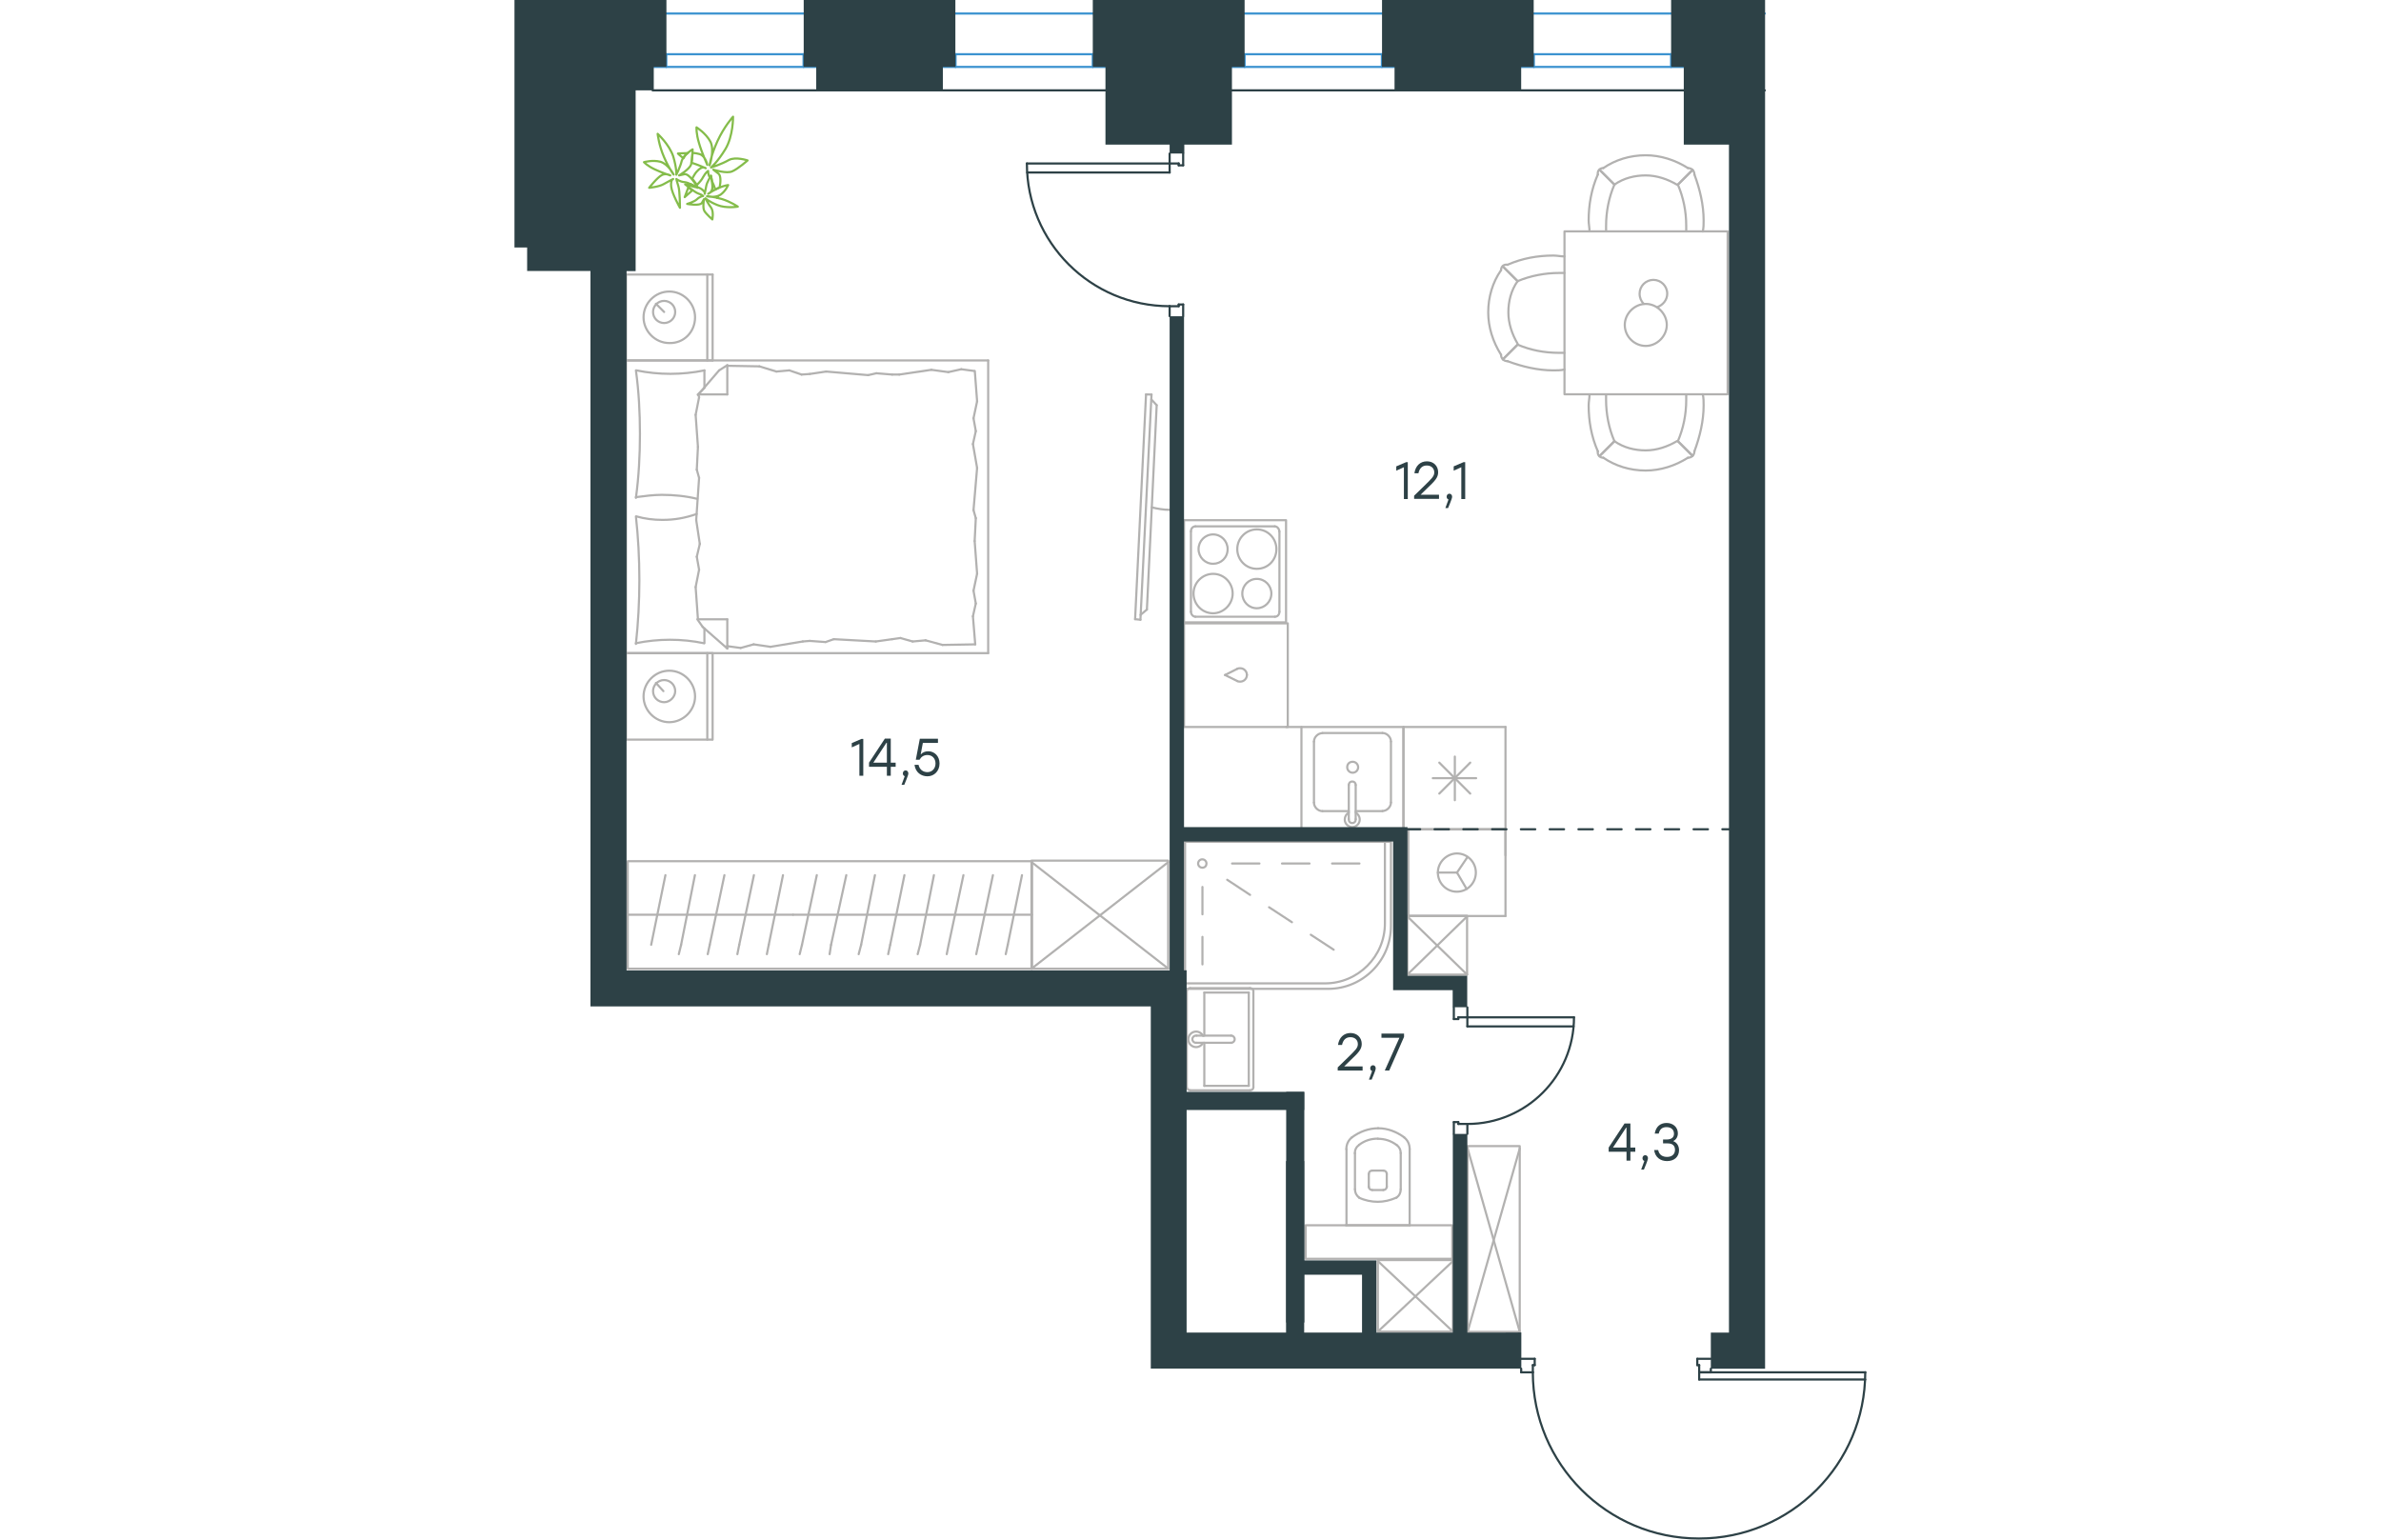 <?xml version="1.0" encoding="utf-8"?>
<!-- Generator: Adobe Illustrator 26.5.0, SVG Export Plug-In . SVG Version: 6.00 Build 0)  -->
<svg version="1.1" id="Слой_1" xmlns="http://www.w3.org/2000/svg" xmlns:xlink="http://www.w3.org/1999/xlink" x="0px" y="0px"
	 viewBox="0 0 939.6 1070" style="enable-background:new 0 0 939.6 1070;" xml:space="preserve" width="883" height="571">
<style type="text/css">
	.st0{fill:none;stroke:#B2B1B0;stroke-width:1.5;stroke-linecap:round;stroke-linejoin:round;stroke-miterlimit:22.926;}
	.st1{fill:none;stroke:#2D4146;stroke-width:1.5;stroke-linecap:round;stroke-linejoin:round;stroke-miterlimit:22.926;}
	.st2{fill:none;stroke:#3C93D0;stroke-width:1.5;stroke-linecap:round;stroke-linejoin:round;stroke-miterlimit:22.926;}
	.st3{fill-rule:evenodd;clip-rule:evenodd;fill:#2D4146;}
	.st4{enable-background:new    ;}
	.st5{fill:#2D4146;}
	
		.st6{fill:none;stroke:#2D4146;stroke-width:1.5;stroke-linecap:round;stroke-linejoin:round;stroke-miterlimit:22.926;stroke-dasharray:10;}
	.st7{fill:none;stroke:#84BC4A;stroke-width:1.5;stroke-linecap:round;stroke-linejoin:round;stroke-miterlimit:22.926;}
</style>
<g>
	<line class="st0" x1="688.7" y1="505.2" x2="688.7" y2="576.3"/>
	<line class="st0" x1="653.5" y1="525.8" x2="653.5" y2="556.1"/>
	<line class="st0" x1="642.7" y1="551.5" x2="664.2" y2="530"/>
	<line class="st0" x1="642.7" y1="530" x2="664.2" y2="551.5"/>
	<line class="st0" x1="638.2" y1="540.8" x2="668.3" y2="540.8"/>
	<line class="st0" x1="688.7" y1="576.3" x2="617.8" y2="576.3"/>
	<line class="st0" x1="617.8" y1="505.2" x2="617.8" y2="576.3"/>
	<line class="st0" x1="688.7" y1="505.2" x2="617.8" y2="505.2"/>
</g>
<g>
	<rect x="546.9" y="505.2" class="st0" width="70.9" height="71"/>
	<line class="st0" x1="579.8" y1="545.5" x2="579.8" y2="569.3"/>
	<line class="st0" x1="584.6" y1="563.7" x2="603.2" y2="563.7"/>
	<line class="st0" x1="603.2" y1="509.4" x2="561.5" y2="509.4"/>
	<line class="st0" x1="561.5" y1="563.7" x2="579.8" y2="563.7"/>
	<line class="st0" x1="555.6" y1="515.4" x2="555.6" y2="557.7"/>
	<line class="st0" x1="584.6" y1="569.3" x2="584.6" y2="545.5"/>
	<line class="st0" x1="609.1" y1="557.7" x2="609.1" y2="515.4"/>
	<path class="st0" d="M579.8,545.5L579.8,545.5c0-1.4,1-2.4,2.4-2.4s2.4,1,2.4,2.4"/>
	<path class="st0" d="M609.1,557.7c0,3.1-2.8,5.9-5.9,5.9"/>
	<path class="st0" d="M584.6,564.7c1.7,1,2.8,2.8,2.8,4.9c0,2.8-2.4,5.2-5.2,5.2s-5.2-2.4-5.2-5.2c0-2.1,1-3.8,2.8-4.9"/>
	<path class="st0" d="M555.6,515.4c0-3.1,2.8-5.9,5.9-5.9"/>
	<path class="st0" d="M561.5,563.7c-3.1,0-5.9-2.8-5.9-5.9"/>
	<path class="st0" d="M603.2,509.4c3.1,0,5.9,2.8,5.9,5.9"/>
	<path class="st0" d="M584.6,569.3v0.3c0,1.4-1,2.4-2.4,2.4s-2.4-1-2.4-2.4v-0.3"/>
	<path class="st0" d="M578.7,533.2c0,2.1,1.7,3.8,3.8,3.8s3.8-1.7,3.8-3.8s-1.7-3.8-3.8-3.8C580.1,529.4,578.7,531.1,578.7,533.2z"
		/>
</g>
<g>
	<path class="st0" d="M495.6,381.6c0-5.6-4.5-10.2-10.1-10.2s-10.1,4.6-10.1,10.2s4.5,10.2,10.1,10.2
		C491,391.8,495.6,387.6,495.6,381.6z"/>
	<path class="st0" d="M499.1,412.5c0-7.4-5.9-13.7-13.6-13.7c-7.3,0-13.6,6-13.6,13.7c0,7.4,5.9,13.7,13.6,13.7
		C492.8,426.2,499.1,419.9,499.1,412.5z"/>
	<path class="st0" d="M526,412.5c0-5.6-4.5-10.2-10.1-10.2c-5.6,0-10.1,4.6-10.1,10.2s4.5,10.2,10.1,10.2
		C521.4,422.7,526,418.1,526,412.5z"/>
	<path class="st0" d="M529.5,381.6c0-7.4-5.9-13.7-13.6-13.7c-7.3,0-13.6,6-13.6,13.7c0,7.4,5.9,13.7,13.6,13.7
		S529.5,389.3,529.5,381.6z"/>
	<line class="st0" x1="470.1" y1="425.1" x2="470.1" y2="369.3"/>
	<line class="st0" x1="528.4" y1="428.6" x2="473.2" y2="428.6"/>
	<line class="st0" x1="531.6" y1="369.3" x2="531.6" y2="425.1"/>
	<line class="st0" x1="473.2" y1="365.8" x2="528.4" y2="365.8"/>
	<path class="st0" d="M531.6,425.1L531.6,425.1c0,2.1-1.4,3.5-3.1,3.5"/>
	<path class="st0" d="M470.1,369.3L470.1,369.3c0-2.1,1.4-3.5,3.1-3.5"/>
	<path class="st0" d="M473.2,428.6L473.2,428.6c-1.7,0-3.1-1.8-3.1-3.5"/>
	<path class="st0" d="M528.4,365.8L528.4,365.8c1.7,0,3.1,1.8,3.1,3.5"/>
	<rect x="465.3" y="361.5" class="st0" width="70.9" height="71"/>
</g>
<g>
	<rect x="465.3" y="433.2" class="st0" width="72.1" height="72"/>
	<line class="st0" x1="493.8" y1="469.1" x2="502.3" y2="473.3"/>
	<line class="st0" x1="502.3" y1="464.8" x2="493.8" y2="469.1"/>
	<path class="st0" d="M502.3,464.8c0.7-0.4,1.4-0.4,2.1-0.4c2.5,0,4.6,2.1,4.6,4.6"/>
	<path class="st0" d="M502.3,473.3c0.7,0.4,1.4,0.4,2.1,0.4c2.5,0,4.6-2.1,4.6-4.6"/>
</g>
<line class="st0" x1="546.9" y1="505.2" x2="536.3" y2="505.2"/>
<g>
	<rect x="729.7" y="160.8" class="st0" width="113.4" height="113.2"/>
	<path class="st0" d="M764.4,128.3c6.4-4.5,14.1-6.4,21.7-6.4c7.7,0,15.3,2.6,21.7,6.4"/>
	<path class="st0" d="M747.1,160.8c0-2.6-0.6-5.1-0.6-7.7c0-10.8,1.9-21.7,6.4-31.9"/>
	<path class="st0" d="M820,121.3c3.8,10.2,6.4,21.1,6.4,31.9c0,2.6,0,5.1-0.6,7.7"/>
	<path class="st0" d="M758.6,160.8c0-1.3,0-2.6,0-3.8c0-9.6,1.9-19.8,5.8-28.7"/>
	<path class="st0" d="M808.5,128.3c3.8,8.9,5.8,18.5,5.8,28.7c0,1.3,0,2.6,0,3.8"/>
	<path class="st0" d="M756.7,116.8c8.3-5.7,18.5-8.9,29.4-8.9c10.2,0,20.4,3.2,29.4,8.9"/>
	<line class="st0" x1="764.4" y1="128.3" x2="754.2" y2="118.1"/>
	<line class="st0" x1="808.5" y1="128.3" x2="818.7" y2="118.1"/>
	<line class="st0" x1="764.4" y1="128.3" x2="754.2" y2="118.1"/>
	<line class="st0" x1="808.5" y1="128.3" x2="818.7" y2="118.1"/>
	<path class="st0" d="M815.5,116.8c2.6,0,4.5,1.9,4.5,4.5"/>
	<path class="st0" d="M752.9,121.3c-0.5-2.6,1.3-4.5,3.8-4.5"/>
	<path class="st0" d="M764.4,306.6c6.4,4.5,14.1,6.4,21.7,6.4c7.7,0,15.3-2.6,21.7-6.4"/>
	<path class="st0" d="M747.1,274.1c0,2.6-0.6,5.1-0.6,7.7c0,10.8,1.9,21.7,6.4,31.9"/>
	<path class="st0" d="M820,313.6c3.8-10.2,6.4-21.1,6.4-31.9c0-2.6,0-5.1-0.6-7.7"/>
	<path class="st0" d="M758.6,274.1c0,1.3,0,2.6,0,3.8c0,9.6,1.9,19.8,5.8,28.7"/>
	<path class="st0" d="M808.5,306.6c3.8-8.9,5.8-18.5,5.8-28.7c0-1.3,0-2.6,0-3.8"/>
	<path class="st0" d="M756.7,318.1c8.3,5.7,18.5,8.9,29.4,8.9c10.2,0,20.4-3.2,29.4-8.9"/>
	<line class="st0" x1="764.4" y1="306.6" x2="754.2" y2="316.8"/>
	<line class="st0" x1="808.5" y1="306.6" x2="818.7" y2="316.8"/>
	<line class="st0" x1="764.4" y1="306.6" x2="754.2" y2="316.8"/>
	<line class="st0" x1="808.5" y1="306.6" x2="818.7" y2="316.8"/>
	<path class="st0" d="M815.5,318.1c2.6,0,4.5-1.9,4.5-4.5"/>
	<path class="st0" d="M752.9,313.6c-0.5,2.6,1.3,4.5,3.8,4.5"/>
	<path class="st0" d="M697.1,195.4c-4.5,6.4-6.4,14-6.4,21.7s2.6,15.3,6.4,21.7"/>
	<path class="st0" d="M729.7,178.2c-2.6,0-5.1-0.6-7.7-0.6c-10.9,0-21.7,1.9-31.9,6.4"/>
	<path class="st0" d="M690.1,251c10.2,3.8,21.1,6.4,31.9,6.4c2.6,0,5.1,0,7.7-0.6"/>
	<path class="st0" d="M729.7,189.7c-1.3,0-2.6,0-3.8,0c-9.6,0-19.8,1.9-28.8,5.7"/>
	<path class="st0" d="M697.1,239.5c8.9,3.8,18.5,5.7,28.8,5.7c1.3,0,2.6,0,3.8,0"/>
	<path class="st0" d="M685.6,187.8c-5.8,8.3-8.9,18.5-8.9,29.3c0,10.2,3.2,20.4,8.9,29.4"/>
	<line class="st0" x1="697.1" y1="195.4" x2="686.9" y2="185.2"/>
	<line class="st0" x1="697.1" y1="239.5" x2="686.9" y2="249.7"/>
	<line class="st0" x1="697.1" y1="195.4" x2="686.9" y2="185.2"/>
	<line class="st0" x1="697.1" y1="239.5" x2="686.9" y2="249.7"/>
	<path class="st0" d="M685.6,246.5c0,2.6,1.9,4.5,4.5,4.5"/>
	<path class="st0" d="M690.1,184c-2.6-0.5-4.5,1.3-4.5,3.8"/>
	<path class="st0" d="M786.2,240.4c7.8,0,14.6-6.8,14.6-14.6s-6.8-14.6-14.6-14.6s-14.6,6.8-14.6,14.6
		C771.6,234,778.4,240.4,786.2,240.4z"/>
	<path class="st0" d="M784.8,211.2c-1.8-1.8-2.9-4.3-2.9-7.1c0-5.3,4.3-9.6,9.6-9.6s9.6,4.3,9.6,9.6c0,4.3-2.9,7.8-6.8,9.3"/>
</g>
<g>
	<line class="st0" x1="621.2" y1="576.3" x2="621.2" y2="636.6"/>
	<g>
		<line class="st0" x1="688.7" y1="636.6" x2="621.2" y2="636.6"/>
		<line class="st0" x1="688.7" y1="594.4" x2="688.7" y2="576.3"/>
		<line class="st0" x1="688.7" y1="636.6" x2="688.7" y2="576.3"/>
		<line class="st0" x1="655" y1="606.4" x2="662.3" y2="595.6"/>
		<line class="st0" x1="655" y1="606.4" x2="641.7" y2="606.4"/>
		<line class="st0" x1="655" y1="606.4" x2="661.7" y2="617.8"/>
		<path class="st0" d="M641.7,606.4c0,7.3,5.9,13.3,13.2,13.3s13.2-6,13.2-13.3s-5.9-13.3-13.2-13.3
			C647.9,593.2,641.7,599.1,641.7,606.4z"/>
		<line class="st0" x1="688.7" y1="576.3" x2="621.1" y2="576.3"/>
	</g>
</g>
<g>
	<rect x="620.5" y="636.4" class="st0" width="41.5" height="40.9"/>
	<line class="st0" x1="620.5" y1="677.3" x2="662" y2="636.9"/>
	<line class="st0" x1="620.5" y1="636.9" x2="662" y2="677.3"/>
</g>
<g>
	<rect x="600" y="875.7" class="st0" width="52.2" height="49.7"/>
	<line class="st0" x1="600" y1="925.4" x2="652.2" y2="876.4"/>
	<line class="st0" x1="600" y1="876.4" x2="652.2" y2="925.4"/>
</g>
<g>
	<line class="st0" x1="577.8" y1="851.5" x2="622.1" y2="851.5"/>
	<g>
		<line class="st0" x1="578.2" y1="798.6" x2="578.2" y2="851.5"/>
		<line class="st0" x1="615.9" y1="826.5" x2="615.9" y2="801.4"/>
		<line class="st0" x1="584.1" y1="801.4" x2="584.1" y2="826.5"/>
		<line class="st0" x1="606.2" y1="825" x2="606.2" y2="815.9"/>
		<line class="st0" x1="593.7" y1="815.9" x2="593.7" y2="825"/>
		<line class="st0" x1="596.1" y1="827" x2="603.8" y2="827"/>
		<line class="st0" x1="622.1" y1="851.5" x2="622.1" y2="798.6"/>
		<line class="st0" x1="603.8" y1="813.5" x2="596.1" y2="813.5"/>
		<path class="st0" d="M618.3,790.4c-5.3-3.9-11.6-6.3-17.8-6.3c0,0,0,0-0.5,0"/>
		<path class="st0" d="M603.8,827c1.4,0,2.4-1,2.4-2.4"/>
		<path class="st0" d="M613,832.3c1.9-1.4,2.9-3.4,2.9-5.8"/>
		<path class="st0" d="M606.2,815.9c0-1.4-1-2.4-2.4-2.4"/>
		<path class="st0" d="M613,795.7c-3.9-2.9-8.2-4.3-13-4.3"/>
		<path class="st0" d="M596.1,813.5c-1.4,0-2.4,1-2.4,2.4"/>
		<path class="st0" d="M593.7,824.6c0,1.4,1,2.4,2.4,2.4"/>
		<path class="st0" d="M584.1,826.5c0,2.4,1,4.3,2.9,5.8"/>
		<path class="st0" d="M586.9,832.3c3.9,1.9,8.7,2.9,13,2.9s8.7-1,13-2.9"/>
		<path class="st0" d="M586.9,795.7c-1.9,1.4-2.9,3.4-2.9,5.8"/>
		<path class="st0" d="M600.3,784.1L600.3,784.1c-6.7,0-13,2.4-18.3,6.3"/>
		<path class="st0" d="M622.1,798.6c0-3.4-1.4-6.3-3.9-8.2"/>
		<path class="st0" d="M582,790.4c-2.4,1.9-3.9,4.8-3.9,8.2"/>
		<path class="st0" d="M600,791.3L600,791.3c-4.8,0-9.2,1.4-13,4.3"/>
		<path class="st0" d="M615.9,801.4c0-2.4-1-4.3-2.9-5.8"/>
	</g>
	<rect x="549.8" y="851.5" class="st0" width="101.9" height="23.3"/>
</g>
<g>
	<path class="st0" d="M465.9,687.2h99.6c24,0,43.6-19.6,43.6-43.6V585H465.9V687.2z"/>
	<path class="st0" d="M465.9,683.4h97.4c22.9,0,41.6-18.7,41.6-41.6V585h-139L465.9,683.4L465.9,683.4z"/>
	<line class="st0" x1="478.1" y1="616.4" x2="478.1" y2="635.4"/>
	<line class="st0" x1="478.1" y1="651.1" x2="478.1" y2="670.2"/>
	<line class="st0" x1="498.7" y1="600.1" x2="517.7" y2="600.1"/>
	<line class="st0" x1="533.4" y1="600.1" x2="552.5" y2="600.1"/>
	<line class="st0" x1="568.2" y1="600.1" x2="587.2" y2="600.1"/>
	<line class="st0" x1="495.3" y1="611.4" x2="511.2" y2="621.9"/>
	<line class="st0" x1="524.4" y1="630.5" x2="540.3" y2="640.9"/>
	<line class="st0" x1="553.4" y1="649.6" x2="569.3" y2="660"/>
	<path class="st0" d="M480.9,600.1c0-1.6-1.3-2.9-2.9-2.9s-2.9,1.3-2.9,2.9c0,1.6,1.3,2.9,2.9,2.9
		C479.9,603,480.9,601.7,480.9,600.1z"/>
</g>
<g>
	<line class="st0" x1="510.3" y1="754.6" x2="479.4" y2="754.6"/>
	<line class="st0" x1="479.4" y1="754.6" x2="479.4" y2="724.7"/>
	<line class="st0" x1="479.4" y1="719.7" x2="479.4" y2="689.8"/>
	<line class="st0" x1="510.3" y1="689.8" x2="510.3" y2="754.6"/>
	<line class="st0" x1="479.4" y1="689.8" x2="510.3" y2="689.8"/>
	<line class="st0" x1="467.2" y1="688.8" x2="467.2" y2="755.6"/>
	<line class="st0" x1="511.1" y1="686.7" x2="469.6" y2="686.7"/>
	<line class="st0" x1="513.5" y1="755.6" x2="513.5" y2="688.8"/>
	<line class="st0" x1="469.6" y1="757.7" x2="511.1" y2="757.7"/>
	<path class="st0" d="M511.1,757.7c1.4,0,2.4-0.8,2.4-2.1"/>
	<path class="st0" d="M513.5,688.8c0-1.3-1-2.1-2.4-2.1"/>
	<path class="st0" d="M469.6,686.7c-1.4,0-2.4,0.8-2.4,2.1"/>
	<path class="st0" d="M467.2,755.6c0,0.8,1,2.1,2.4,2.1"/>
	<line class="st0" x1="498" y1="719.7" x2="474" y2="719.7"/>
	<line class="st0" x1="474" y1="724.7" x2="498" y2="724.7"/>
	<path class="st0" d="M498,719.7L498,719.7c1.4,0,2.5,1.1,2.5,2.5s-1.1,2.5-2.5,2.5l0,0"/>
	<path class="st0" d="M478.5,724.7c-0.9,1.8-2.8,3-4.8,3c-3,0-5.4-2.4-5.4-5.4s2.4-5.4,5.4-5.4c2,0,3.9,1.2,4.8,3"/>
	<path class="st0" d="M474,724.7c-0.1,0-0.2,0-0.4,0c-1.4,0-2.5-1.1-2.5-2.5s1.1-2.5,2.5-2.5c0.1,0,0.2,0,0.4,0"/>
</g>
<g>
	<rect x="662.4" y="796.5" class="st0" width="36.2" height="129.1"/>
	<line class="st0" x1="662.4" y1="925.5" x2="698.6" y2="798.2"/>
	<line class="st0" x1="662.4" y1="798.2" x2="698.6" y2="925.5"/>
</g>
<g>
	<line class="st0" x1="78.7" y1="635.7" x2="193.6" y2="635.7"/>
	<line class="st0" x1="175.4" y1="663.1" x2="176.7" y2="656.6"/>
	<line class="st0" x1="176.7" y1="656.6" x2="186.6" y2="608.2"/>
	<line class="st0" x1="154.9" y1="663.1" x2="156.2" y2="656.6"/>
	<line class="st0" x1="156.2" y1="656.6" x2="166.4" y2="608.2"/>
	<line class="st0" x1="134.3" y1="663.1" x2="135.7" y2="656.6"/>
	<line class="st0" x1="135.7" y1="656.6" x2="145.9" y2="608.2"/>
	<line class="st0" x1="114.2" y1="663.1" x2="115.8" y2="656.6"/>
	<line class="st0" x1="115.8" y1="656.6" x2="125.4" y2="608.2"/>
	<line class="st0" x1="95" y1="656.6" x2="104.9" y2="608.2"/>
	<rect x="78.7" y="598.5" class="st0" width="281" height="74.7"/>
	<line class="st0" x1="193.6" y1="635.7" x2="359.6" y2="635.7"/>
	<line class="st0" x1="341.4" y1="663.1" x2="342.8" y2="656.6"/>
	<line class="st0" x1="342.8" y1="656.6" x2="352.7" y2="608.2"/>
	<line class="st0" x1="320.9" y1="663.1" x2="322.3" y2="656.6"/>
	<line class="st0" x1="322.3" y1="656.6" x2="332.5" y2="608.2"/>
	<line class="st0" x1="300.4" y1="663.1" x2="301.7" y2="656.6"/>
	<line class="st0" x1="301.7" y1="656.6" x2="312" y2="608.2"/>
	<line class="st0" x1="280.2" y1="663.1" x2="281.9" y2="656.6"/>
	<line class="st0" x1="281.9" y1="656.6" x2="291.5" y2="608.2"/>
	<line class="st0" x1="259.7" y1="663.1" x2="261.1" y2="656.6"/>
	<line class="st0" x1="261.1" y1="656.6" x2="271" y2="608.2"/>
	<line class="st0" x1="239.2" y1="663.1" x2="240.9" y2="656.6"/>
	<line class="st0" x1="240.9" y1="656.6" x2="250.5" y2="608.2"/>
	<line class="st0" x1="219" y1="663.1" x2="220" y2="656.6"/>
	<line class="st0" x1="220" y1="656.6" x2="230.6" y2="608.2"/>
	<line class="st0" x1="199.8" y1="656.6" x2="210.1" y2="608.2"/>
	<line class="st0" x1="198.2" y1="663.1" x2="199.8" y2="656.6"/>
</g>
<g>
	<rect x="359.3" y="598.1" class="st0" width="95" height="75.1"/>
	<line class="st0" x1="359.3" y1="673.2" x2="454.4" y2="599.1"/>
	<line class="st0" x1="359.3" y1="599.1" x2="454.4" y2="673.2"/>
</g>
<g>
	<line class="st0" x1="77.5" y1="250.5" x2="77.5" y2="190.8"/>
	<line class="st0" x1="137.7" y1="190.8" x2="137.7" y2="250.5"/>
	<line class="st0" x1="137.7" y1="250.5" x2="77.5" y2="250.5"/>
	<line class="st0" x1="77.5" y1="190.8" x2="137.7" y2="190.8"/>
	<line class="st0" x1="104" y1="216.8" x2="98.3" y2="211.1"/>
	<line class="st0" x1="134" y1="190.8" x2="134" y2="250.5"/>
	<path class="st0" d="M125.5,220.5c0-9.7-8.1-17.9-17.9-17.9s-17.9,8.1-17.9,17.9c0,9.7,8.1,17.9,17.9,17.9
		C117.8,238.7,125.5,230.6,125.5,220.5z"/>
	<path class="st0" d="M111.7,216.8c0-4.5-3.7-7.7-7.7-7.7c-4.5,0-7.7,3.7-7.7,7.7c0,4.5,3.7,7.7,7.7,7.7S111.7,221.3,111.7,216.8z"
		/>
	<line class="st0" x1="77.5" y1="453.9" x2="77.5" y2="250.5"/>
	<line class="st0" x1="132" y1="436.7" x2="132" y2="447"/>
	<line class="st0" x1="127.5" y1="274.1" x2="147.9" y2="274.1"/>
	<line class="st0" x1="132" y1="269.6" x2="127.5" y2="274.1"/>
	<line class="st0" x1="329.2" y1="453.9" x2="77.5" y2="453.9"/>
	<line class="st0" x1="147.9" y1="253.8" x2="147.9" y2="274.1"/>
	<line class="st0" x1="77.5" y1="250.5" x2="329.2" y2="250.5"/>
	<line class="st0" x1="147.9" y1="450.7" x2="130.8" y2="435.7"/>
	<line class="st0" x1="130.8" y1="435.7" x2="127.1" y2="430.4"/>
	<line class="st0" x1="132" y1="257.4" x2="132" y2="269.3"/>
	<line class="st0" x1="127.5" y1="430.4" x2="147.9" y2="430.4"/>
	<line class="st0" x1="127.5" y1="274.5" x2="142.2" y2="257.4"/>
	<line class="st0" x1="142.2" y1="257.4" x2="147.9" y2="253.8"/>
	<line class="st0" x1="147.9" y1="450.7" x2="147.9" y2="430.4"/>
	<line class="st0" x1="320.6" y1="360.1" x2="319.8" y2="376"/>
	<line class="st0" x1="318.6" y1="308.6" x2="321.5" y2="325.2"/>
	<line class="st0" x1="319" y1="290.7" x2="320.6" y2="299.6"/>
	<line class="st0" x1="320.6" y1="299.6" x2="318.6" y2="308.6"/>
	<line class="st0" x1="319" y1="354.5" x2="320.6" y2="360.1"/>
	<line class="st0" x1="321.5" y1="325.2" x2="319" y2="354.5"/>
	<line class="st0" x1="319.9" y1="257.8" x2="321.5" y2="278.9"/>
	<line class="st0" x1="321.5" y1="278.9" x2="319" y2="290.7"/>
	<line class="st0" x1="318.6" y1="428.3" x2="320.2" y2="447.8"/>
	<line class="st0" x1="319" y1="410.5" x2="320.6" y2="419.4"/>
	<line class="st0" x1="320.6" y1="419.4" x2="318.6" y2="428.3"/>
	<line class="st0" x1="319.8" y1="376" x2="321.5" y2="398.7"/>
	<line class="st0" x1="321.5" y1="398.7" x2="319" y2="410.5"/>
	<line class="st0" x1="329.2" y1="453.9" x2="329.2" y2="250.5"/>
	<path class="st0" d="M84.4,358.9c1.6,14.6,2.4,29.2,2.4,44.3c0,14.6-0.8,29.6-2.4,44.3"/>
	<path class="st0" d="M126.6,357.2c-8.1,2.8-15.3,4.1-23.9,4.1c-6.1,0-12.2-0.8-17.9-2.4"/>
	<path class="st0" d="M84.4,447c7.7-1.6,15.9-2.4,23.6-2.4c8.1,0,15.9,0.8,23.6,2.4"/>
	<path class="st0" d="M84.4,345.5c6.1-0.8,12.2-1.6,17.9-1.6c8.5,0,16.7,0.8,24.8,2.8"/>
	<line class="st0" x1="199.5" y1="260.3" x2="205.2" y2="259.9"/>
	<line class="st0" x1="182" y1="258.2" x2="191" y2="257.4"/>
	<line class="st0" x1="191" y1="257.4" x2="199.5" y2="260.3"/>
	<line class="st0" x1="147.9" y1="254.2" x2="170.2" y2="254.6"/>
	<line class="st0" x1="170.2" y1="254.6" x2="182" y2="258.2"/>
	<line class="st0" x1="251.5" y1="259.4" x2="262.5" y2="260.3"/>
	<line class="st0" x1="205.2" y1="259.9" x2="216.6" y2="258.2"/>
	<line class="st0" x1="245.8" y1="260.7" x2="251.5" y2="259.4"/>
	<line class="st0" x1="216.6" y1="258.2" x2="245.8" y2="260.7"/>
	<line class="st0" x1="262.5" y1="260.3" x2="267.4" y2="260.3"/>
	<line class="st0" x1="301.5" y1="258.6" x2="310.5" y2="256.6"/>
	<line class="st0" x1="310.5" y1="256.6" x2="319.4" y2="257.8"/>
	<line class="st0" x1="267.4" y1="260.3" x2="289.7" y2="257"/>
	<line class="st0" x1="289.7" y1="257" x2="301.5" y2="258.6"/>
	<line class="st0" x1="268.2" y1="443.4" x2="262.5" y2="444.2"/>
	<line class="st0" x1="285.7" y1="445" x2="276.7" y2="445.8"/>
	<line class="st0" x1="276.7" y1="445.8" x2="268.2" y2="443.4"/>
	<line class="st0" x1="320.2" y1="447.8" x2="297.5" y2="448.2"/>
	<line class="st0" x1="297.5" y1="448.2" x2="285.7" y2="445"/>
	<line class="st0" x1="216.2" y1="446.2" x2="205.2" y2="445.4"/>
	<line class="st0" x1="262.5" y1="444.2" x2="251.1" y2="445.8"/>
	<line class="st0" x1="221.9" y1="444.2" x2="216.2" y2="446.2"/>
	<line class="st0" x1="251.1" y1="445.8" x2="221.9" y2="444.2"/>
	<line class="st0" x1="205.2" y1="445.4" x2="200.3" y2="445.8"/>
	<line class="st0" x1="148.3" y1="449.1" x2="147.5" y2="449.1"/>
	<line class="st0" x1="166.2" y1="447.8" x2="157.2" y2="450.3"/>
	<line class="st0" x1="157.2" y1="450.3" x2="148.3" y2="449.1"/>
	<line class="st0" x1="200.3" y1="445.8" x2="177.9" y2="449.5"/>
	<line class="st0" x1="177.9" y1="449.5" x2="166.2" y2="447.8"/>
	<path class="st0" d="M84.4,257.4c2,14.6,2.8,29.2,2.8,44.3c0,14.6-0.8,29.6-2.8,44.3"/>
	<path class="st0" d="M132,257.4c-7.7,1.6-15.9,2.4-23.6,2.4c-8.1,0-15.9-0.8-23.6-2.4"/>
	<line class="st0" x1="126.7" y1="326.4" x2="127.5" y2="310.6"/>
	<line class="st0" x1="128.8" y1="378" x2="126.3" y2="361.4"/>
	<line class="st0" x1="128.3" y1="395.9" x2="126.7" y2="386.9"/>
	<line class="st0" x1="126.7" y1="386.9" x2="128.8" y2="378"/>
	<line class="st0" x1="128.3" y1="332.1" x2="126.7" y2="326.4"/>
	<line class="st0" x1="126.3" y1="361.4" x2="128.3" y2="332.1"/>
	<line class="st0" x1="127.5" y1="430.4" x2="125.9" y2="408"/>
	<line class="st0" x1="125.9" y1="408" x2="128.3" y2="395.9"/>
	<line class="st0" x1="128.3" y1="276.1" x2="127.9" y2="274.1"/>
	<line class="st0" x1="127.5" y1="310.6" x2="125.9" y2="288.3"/>
	<line class="st0" x1="125.9" y1="288.3" x2="128.3" y2="276.1"/>
	<line class="st0" x1="77.5" y1="514" x2="77.5" y2="453.9"/>
	<line class="st0" x1="137.7" y1="453.9" x2="137.7" y2="514"/>
	<line class="st0" x1="137.3" y1="514" x2="77.5" y2="514"/>
	<line class="st0" x1="77.5" y1="453.9" x2="137.3" y2="453.9"/>
	<line class="st0" x1="103.5" y1="480.3" x2="98.3" y2="474.6"/>
	<line class="st0" x1="134" y1="453.9" x2="134" y2="514"/>
	<path class="st0" d="M125.5,484c0-9.7-8.1-17.9-17.9-17.9s-17.9,8.1-17.9,17.9c0,9.7,8.1,17.9,17.9,17.9
		C117.4,501.8,125.5,493.7,125.5,484z"/>
	<path class="st0" d="M111.7,480.3c0-4.5-3.7-7.7-7.7-7.7c-4.5,0-7.7,3.7-7.7,7.7c0,4.5,3.7,7.7,7.7,7.7S111.7,484.4,111.7,480.3z"
		/>
</g>
<g>
	<path class="st0" d="M442.9,352.6c4.1,1,8.3,1.7,12.3,1.7"/>
	<line class="st0" x1="435" y1="430.7" x2="442.7" y2="274.2"/>
	<line class="st0" x1="438.9" y1="274.1" x2="431.3" y2="430.3"/>
	<line class="st0" x1="431.3" y1="430.3" x2="435" y2="430.7"/>
	<line class="st0" x1="446.3" y1="281.6" x2="439.5" y2="423.6"/>
	<line class="st0" x1="442.6" y1="277.6" x2="446.3" y2="281.6"/>
	<line class="st0" x1="439.5" y1="423.6" x2="435.1" y2="427.3"/>
	<line class="st0" x1="438.9" y1="274.1" x2="442.7" y2="274.2"/>
</g>
<line class="st1" x1="455.3" y1="113.6" x2="455.3" y2="119.9"/>
<line class="st1" x1="455.3" y1="113.6" x2="356.1" y2="113.6"/>
<line class="st1" x1="455.3" y1="119.9" x2="356.3" y2="119.9"/>
<line class="st1" x1="464.7" y1="219.7" x2="464.7" y2="211.6"/>
<line class="st1" x1="455.3" y1="212.8" x2="455.3" y2="219.7"/>
<line class="st1" x1="461.6" y1="212.8" x2="455.3" y2="212.8"/>
<line class="st1" x1="461.6" y1="211.6" x2="461.6" y2="212.8"/>
<line class="st1" x1="464.7" y1="211.6" x2="461.6" y2="211.6"/>
<path class="st1" d="M356.1,113.6c0,54.8,44.4,99.2,99.2,99.2"/>
<line class="st1" x1="464.7" y1="106.7" x2="464.7" y2="114.9"/>
<line class="st1" x1="455.3" y1="113.6" x2="455.3" y2="106.7"/>
<line class="st1" x1="461.6" y1="113.6" x2="455.3" y2="113.6"/>
<line class="st1" x1="461.6" y1="114.9" x2="461.6" y2="113.6"/>
<line class="st1" x1="464.7" y1="114.9" x2="461.6" y2="114.9"/>
<line class="st1" x1="662.2" y1="707" x2="662.2" y2="713.3"/>
<line class="st1" x1="662.2" y1="707" x2="736.3" y2="707"/>
<line class="st1" x1="662.2" y1="713.3" x2="736" y2="713.3"/>
<line class="st1" x1="652.8" y1="788" x2="652.8" y2="779.8"/>
<line class="st1" x1="662.2" y1="781.1" x2="662.2" y2="788"/>
<line class="st1" x1="655.9" y1="781.1" x2="662.2" y2="781.1"/>
<line class="st1" x1="655.9" y1="779.8" x2="655.9" y2="781.1"/>
<line class="st1" x1="652.8" y1="779.8" x2="655.9" y2="779.8"/>
<path class="st1" d="M662.2,781.1c40.9,0,74.1-33.2,74.1-74.1"/>
<line class="st1" x1="652.8" y1="700.1" x2="652.8" y2="708.2"/>
<line class="st1" x1="662.2" y1="707" x2="662.2" y2="700.1"/>
<line class="st1" x1="655.9" y1="707" x2="662.2" y2="707"/>
<line class="st1" x1="655.9" y1="708.2" x2="655.9" y2="707"/>
<line class="st1" x1="652.8" y1="708.2" x2="655.9" y2="708.2"/>
<line class="st1" x1="823.3" y1="953.7" x2="823.3" y2="958.7"/>
<line class="st1" x1="823.3" y1="953.7" x2="938.8" y2="953.7"/>
<line class="st1" x1="823.3" y1="958.7" x2="938.7" y2="958.7"/>
<line class="st1" x1="699.6" y1="944.3" x2="709" y2="944.3"/>
<line class="st1" x1="699.6" y1="953.7" x2="699.6" y2="951.2"/>
<line class="st1" x1="707.7" y1="953.7" x2="699.6" y2="953.7"/>
<line class="st1" x1="707.7" y1="948.7" x2="707.7" y2="953.7"/>
<line class="st1" x1="709" y1="948.7" x2="707.7" y2="948.7"/>
<line class="st1" x1="709" y1="944.3" x2="709" y2="948.7"/>
<path class="st1" d="M707.7,953.7c0,63.8,51.7,115.5,115.5,115.5s115.5-51.7,115.5-115.5"/>
<line class="st1" x1="831.4" y1="944.3" x2="822" y2="944.3"/>
<line class="st1" x1="831.4" y1="953.7" x2="831.4" y2="951.2"/>
<line class="st1" x1="823.3" y1="953.7" x2="831.4" y2="953.7"/>
<line class="st1" x1="823.3" y1="948.7" x2="823.3" y2="953.7"/>
<line class="st1" x1="822" y1="948.7" x2="823.3" y2="948.7"/>
<line class="st1" x1="822" y1="944.3" x2="822" y2="948.7"/>
<line class="st1" x1="96" y1="62.8" x2="868.9" y2="62.8"/>
<line class="st2" x1="96" y1="9.4" x2="868.9" y2="9.4"/>
<rect x="96.7" y="37.7" class="st2" width="8.8" height="8.8"/>
<rect x="200.9" y="37.7" class="st2" width="8.8" height="8.8"/>
<line class="st2" x1="105.5" y1="37.7" x2="200.9" y2="37.7"/>
<line class="st2" x1="105.5" y1="46.5" x2="200.9" y2="46.5"/>
<rect x="297.7" y="37.7" class="st2" width="8.8" height="8.8"/>
<rect x="401.9" y="37.7" class="st2" width="8.8" height="8.8"/>
<line class="st2" x1="306.5" y1="37.7" x2="401.9" y2="37.7"/>
<line class="st2" x1="306.5" y1="46.5" x2="401.9" y2="46.5"/>
<rect x="498.6" y="37.7" class="st2" width="8.8" height="8.8"/>
<rect x="602.8" y="37.7" class="st2" width="8.8" height="8.8"/>
<line class="st2" x1="507.4" y1="37.7" x2="602.8" y2="37.7"/>
<line class="st2" x1="507.4" y1="46.5" x2="602.8" y2="46.5"/>
<rect x="699.6" y="37.7" class="st2" width="8.8" height="8.8"/>
<rect x="803.8" y="37.7" class="st2" width="8.8" height="8.8"/>
<line class="st2" x1="708.4" y1="37.7" x2="803.8" y2="37.7"/>
<line class="st2" x1="708.4" y1="46.5" x2="803.8" y2="46.5"/>
<polygon class="st3" points="209.7,62.8 297.7,62.8 297.7,46.5 306.5,46.5 306.5,37.7 306.4,37.7 306.4,0 201,0 201,37.7 
	200.9,37.7 200.9,46.5 209.7,46.5 "/>
<polygon class="st3" points="410.7,37.7 410.7,37.7 410.7,100.5 455.3,100.5 455.3,106.7 465.5,106.7 465.5,100.5 498.6,100.5 
	498.6,46.5 507.4,46.5 507.4,37.7 507.4,37.7 507.4,0 401.9,0 401.9,37.7 401.9,37.7 401.9,46.5 410.7,46.5 "/>
<polygon class="st3" points="611.6,37.7 611.6,37.7 611.6,62.8 699.6,62.8 699.6,46.5 708.4,46.5 708.4,37.7 708.3,37.7 708.3,0 
	602.9,0 602.9,37.7 602.8,37.7 602.8,46.5 611.6,46.5 "/>
<g class="st4">
	<path class="st5" d="M242.4,513.4v25.7h-2.7v-22.1l-5.3,2.4v-3l6.8-2.9H242.4z"/>
	<path class="st5" d="M264.9,532.9h-3.4v6.2h-2.7v-6.2h-12.4V530l11-16.7h4.1V530h3.4V532.9z M258.8,530v-13.8h-0.3l-9.1,13.8
		L258.8,530z"/>
	<path class="st5" d="M270.9,545.4h-1.9l2.2-6c-0.8-0.2-1.3-1-1.3-1.9c0-1.2,0.8-2.1,1.9-2.1c0.8,0,1.9,0.5,1.9,2.2
		C273.7,538.1,273.6,538.9,270.9,545.4z"/>
	<path class="st5" d="M295.4,530.6c0,5.2-3.7,8.9-8.4,8.9c-4.4,0-8.3-2.7-9-8h2.8c0.7,3.3,3.1,5.1,6.2,5.1c3.3,0,5.6-2.6,5.6-6
		c0-3.6-2.4-5.9-5.6-5.9c-2.6,0-4.4,1.3-5.5,3.3h-2.6l2.8-14.6h12.6v2.9h-10.5l-1.5,8c1.3-1.4,3-2.2,5.3-2.2
		C291.8,522.1,295.4,525.4,295.4,530.6z"/>
</g>
<g class="st4">
	<path class="st5" d="M778.9,800.4h-3.4v6.2h-2.7v-6.2h-12.4v-2.9l11-16.7h4.1v16.7h3.4V800.4z M772.8,797.5v-13.8h-0.3l-9.1,13.8
		L772.8,797.5z"/>
	<path class="st5" d="M784.9,812.8h-1.9l2.2-6c-0.8-0.2-1.3-1-1.3-1.9c0-1.2,0.8-2.1,1.9-2.1c0.8,0,1.9,0.5,1.9,2.2
		C787.6,805.6,787.6,806.4,784.9,812.8z"/>
	<path class="st5" d="M809.3,799.3c0,4.7-3.4,7.6-8.3,7.6c-4.5,0-8.3-2.5-9-7.7h2.8c0.7,3.5,3.2,4.8,6.2,4.8c3.4,0,5.5-1.9,5.5-4.9
		c0-2.6-1.4-4.5-5.1-4.5h-3.2v-2.7h2.4c3.5,0,5.2-1.5,5.2-4c0-2.9-2.1-4.6-5.1-4.6c-2.8,0-4.7,1.1-5.5,4.5h-2.8
		c0.9-5.2,4.2-7.4,8.3-7.4c4.4,0,7.8,2.9,7.8,7.2c0,2.4-1.2,4.5-3.3,5.4C807.7,793.9,809.3,796.2,809.3,799.3z"/>
</g>
<g class="st4">
	<path class="st5" d="M589.4,744h-17.3v-2.2l6.7-6.5c5.6-5.5,7.3-7,7.3-9.7c0-2.8-2-4.8-5.2-4.8c-3.3,0-5.1,2.1-5.8,5.4h-2.8
		c0.7-5.1,4-8.3,8.7-8.3c4.7,0,7.8,3.3,7.8,7.6c0,3.8-2.4,6.2-7.8,11.3l-4.4,4.3h12.8V744z"/>
	<path class="st5" d="M595.7,750.3h-1.9l2.2-6c-0.8-0.2-1.3-1-1.3-1.9c0-1.2,0.8-2.1,1.9-2.1c0.8,0,1.9,0.5,1.9,2.2
		C598.5,743.1,598.4,743.9,595.7,750.3z"/>
	<path class="st5" d="M618.2,718.3v2.3L607.9,744h-3.1l10.2-22.8h-12.5v-2.9H618.2z"/>
</g>
<g class="st4">
	<path class="st5" d="M620.8,321.1v25.7h-2.7v-22.1l-5.3,2.4v-3l6.8-2.9H620.8z"/>
	<path class="st5" d="M642.5,346.7h-17.3v-2.2l6.7-6.5c5.6-5.5,7.3-7,7.3-9.7c0-2.8-2-4.8-5.2-4.8c-3.3,0-5.1,2.1-5.8,5.4h-2.8
		c0.7-5.1,4-8.3,8.7-8.3c4.7,0,7.8,3.3,7.8,7.6c0,3.8-2.4,6.2-7.8,11.3l-4.4,4.3h12.8V346.7z"/>
	<path class="st5" d="M648.8,353.1h-1.9l2.2-6c-0.8-0.2-1.3-1-1.3-1.9c0-1.2,0.8-2.1,1.9-2.1c0.8,0,1.9,0.5,1.9,2.2
		C651.6,345.8,651.5,346.6,648.8,353.1z"/>
	<path class="st5" d="M660.7,321.1v25.7H658v-22.1l-5.3,2.4v-3l6.8-2.9H660.7z"/>
</g>
<line class="st6" x1="619.4" y1="576.3" x2="851.2" y2="576.3"/>
<g>
	<path class="st7" d="M136.6,116.4c0,0,4.4-3.6,10-12.8c5.5-9.2,5.3-22.5,5.3-22.5s-6.1,6.7-10.8,16.9c-4.7,10.3-5.5,16.9-5.5,16.9
		s3.6-10.3,0.6-16.4c-3.3-6.1-9.7-10-9.7-10s-0.3,4.2,1.7,10.8c1.9,6.7,5.8,15.3,5.8,15.3s-1.1-6.1-5.3-7.5c-1.1-0.3-3.1-0.8-5-0.8
		c-0.3,1.9-0.3,4.7-0.8,6.7c0.3,0.3,0.8,0.3,0.8,0.3c4.4,1.4,9.2,3.6,9.2,3.6s-2.2-2.2-6.1,2.2c-1.1,1.1-2.2,3.1-3.3,5
		c1.1,1.4,2.5,3.3,3.3,4.4c1.9-1.9,3.6-3.9,4.2-5.3c2.2-3.9,3.6-4.4,3.6-4.4s-0.3,1.9,1.1,4.4c0.6-0.8,0.8-1.1,0.8-1.1
		s0.3,1.7,0.8,3.9c0.8,1.7,1.7,3.6,2.2,5.8c0.8-0.6,1.7-0.8,2.8-1.4l0.3-0.3c0.8-3.9,0.8-8.1-0.8-9.4l-3.6-2.8c0,0,9.4,3.1,13.3,1.1
		c3.9-1.7,10.5-7.5,10.5-7.5s-8.3-2.8-13-0.3C143.8,114.2,136.6,116.4,136.6,116.4z M120.5,106.4c-3.6,0-6.9,0.3-6.9,0.3
		s1.7,1.7,3.9,3.3C118.3,108.3,119.1,107.2,120.5,106.4z M121.9,127.8c-0.3,0.3-0.3,0.8-0.6,1.1c1.1,0.3,2.8,0.8,4.2,1.1l0.3-0.3
		C124.9,129.2,123.6,128.3,121.9,127.8z M120.8,130.3c-1.4,3.6-2.5,6.7-2.5,6.7s2.5-2.2,5.3-4.7
		C122.7,131.7,121.6,130.8,120.8,130.3z M140.5,136.7c0,0.3,0.3,0.8,0.3,0.8h0.3c0-0.3,0.3-0.6,0.3-1.1
		C140.8,136.7,140.8,136.7,140.5,136.7z"/>
	<path class="st7" d="M112.5,121.4c0,0,0.3-4.4-2.2-12.8C107.5,100.3,99.5,93,99.5,93s0.8,7.8,4.4,16.1s6.7,12.2,6.7,12.2
		s-3.6-7.2-9.2-8.9c-5.5-1.4-11.4,0.3-11.4,0.3s2.2,2.5,7.5,5s10.8,4.2,10.8,4.2s-2.8-1.7-5.8-0.3c-3.3,1.7-8.9,8.9-8.9,8.9
		s6.7-0.6,10-2.5c3.3-1.9,6.7-3.6,6.7-3.6s-1.9,0.3-1.4,5.3c0.6,5,6.1,14.7,6.1,14.7s0-11.7-1.1-15s-1.4-5-1.4-5s2.2,1.9,5.8,2.2
		c2.8,0.3,6.1,2.5,8.3,3.6c0.3,0.3,0.8,0.3,0.8,0.3c-1.1-1.9-6.1-10.3-9.4-9.4l-3.6,0.8c0,0,7.2-4.2,8.3-7.5
		c1.1-3.3,1.1-10.6,1.1-10.6s-6.1,3.6-7.5,7.8C115.2,116.1,112.5,121.4,112.5,121.4z"/>
	<path class="st7" d="M132.7,137.8c0,0,2.2,2.2,8.3,4.7s14.2,1.1,14.2,1.1s-4.7-3.3-11.1-5.3c-6.7-1.9-10.3-1.9-10.3-1.9
		s5.8,1.4,9.4-1.1c3.6-2.5,5.3-6.7,5.3-6.7s-2.5,0.3-6.4,1.9c-3.9,1.7-7.5,4.2-7.5,4.2s2.2-0.8,2.8-3.3s-0.8-9.2-0.8-9.2
		s-2.8,4.2-3.3,6.9c-0.6,2.8-1.1,5.6-1.1,5.6s0.8-1.1-2.2-3.3c-3.1-2.2-11.4-3.3-11.4-3.3s6.7,5.6,9.2,6.4c2.5,0.8,3.3,1.7,3.3,1.7
		s-2.2,0.3-4.2,2.2c-1.9,1.9-6.9,3.3-6.9,3.3s8.9,1.7,10.3-0.8l1.4-2.5c0,0-1.1,6.1,0.3,8.3c1.4,2.2,5.5,5.8,5.5,5.8
		s1.1-5.3-0.8-8.1C134.6,141.7,132.7,137.8,132.7,137.8z"/>
</g>
<polygon class="st3" points="831.4,926.1 831.4,951.2 869.1,951.2 869.1,934.2 869.1,926.1 869.1,901 869.1,875.9 869.1,100.5 
	869.1,0 803.8,0 803.8,37.7 803.8,37.7 803.8,46.5 812.6,46.5 812.6,100.5 844,100.5 844,926.1 "/>
<path class="st3" d="M680.7,926.1h-18.2h-0.3V788h-10.1v138.1H599v-40.2v-10h-10h-40.2v-69h-6.3h-6.3v12.6v106.6h-69.1V819.5v-12.6
	V774v-74.6v-5.3v-19.8h-1.9v-89.5h145.4v103.3h7.1h2.9H652V700h10.1v-11.9v-4.3v-5.7h-41.5v-93.2V583v-8.2H465.3v-355h-10v454.6
	H77.9v-486h6.3l0,0v-25.1V62.8h12.6V46.5h8.8v-8.8h-8.8l0,0h8.8V0H0v163.2l0,0v8.8h8.8v16.3h44v511.1h16.5l0,0H196h10.4h185.5H402
	h40.2v40.2v10v201.5h257.5V926L680.7,926.1L680.7,926.1z M589,926.1h-40.2v-40.2H589V926.1z"/>
<rect x="536.3" y="758.8" class="st3" width="12.6" height="160.3"/>
<rect x="454.3" y="758.8" class="st3" width="94.5" height="12.6"/>
</svg>
